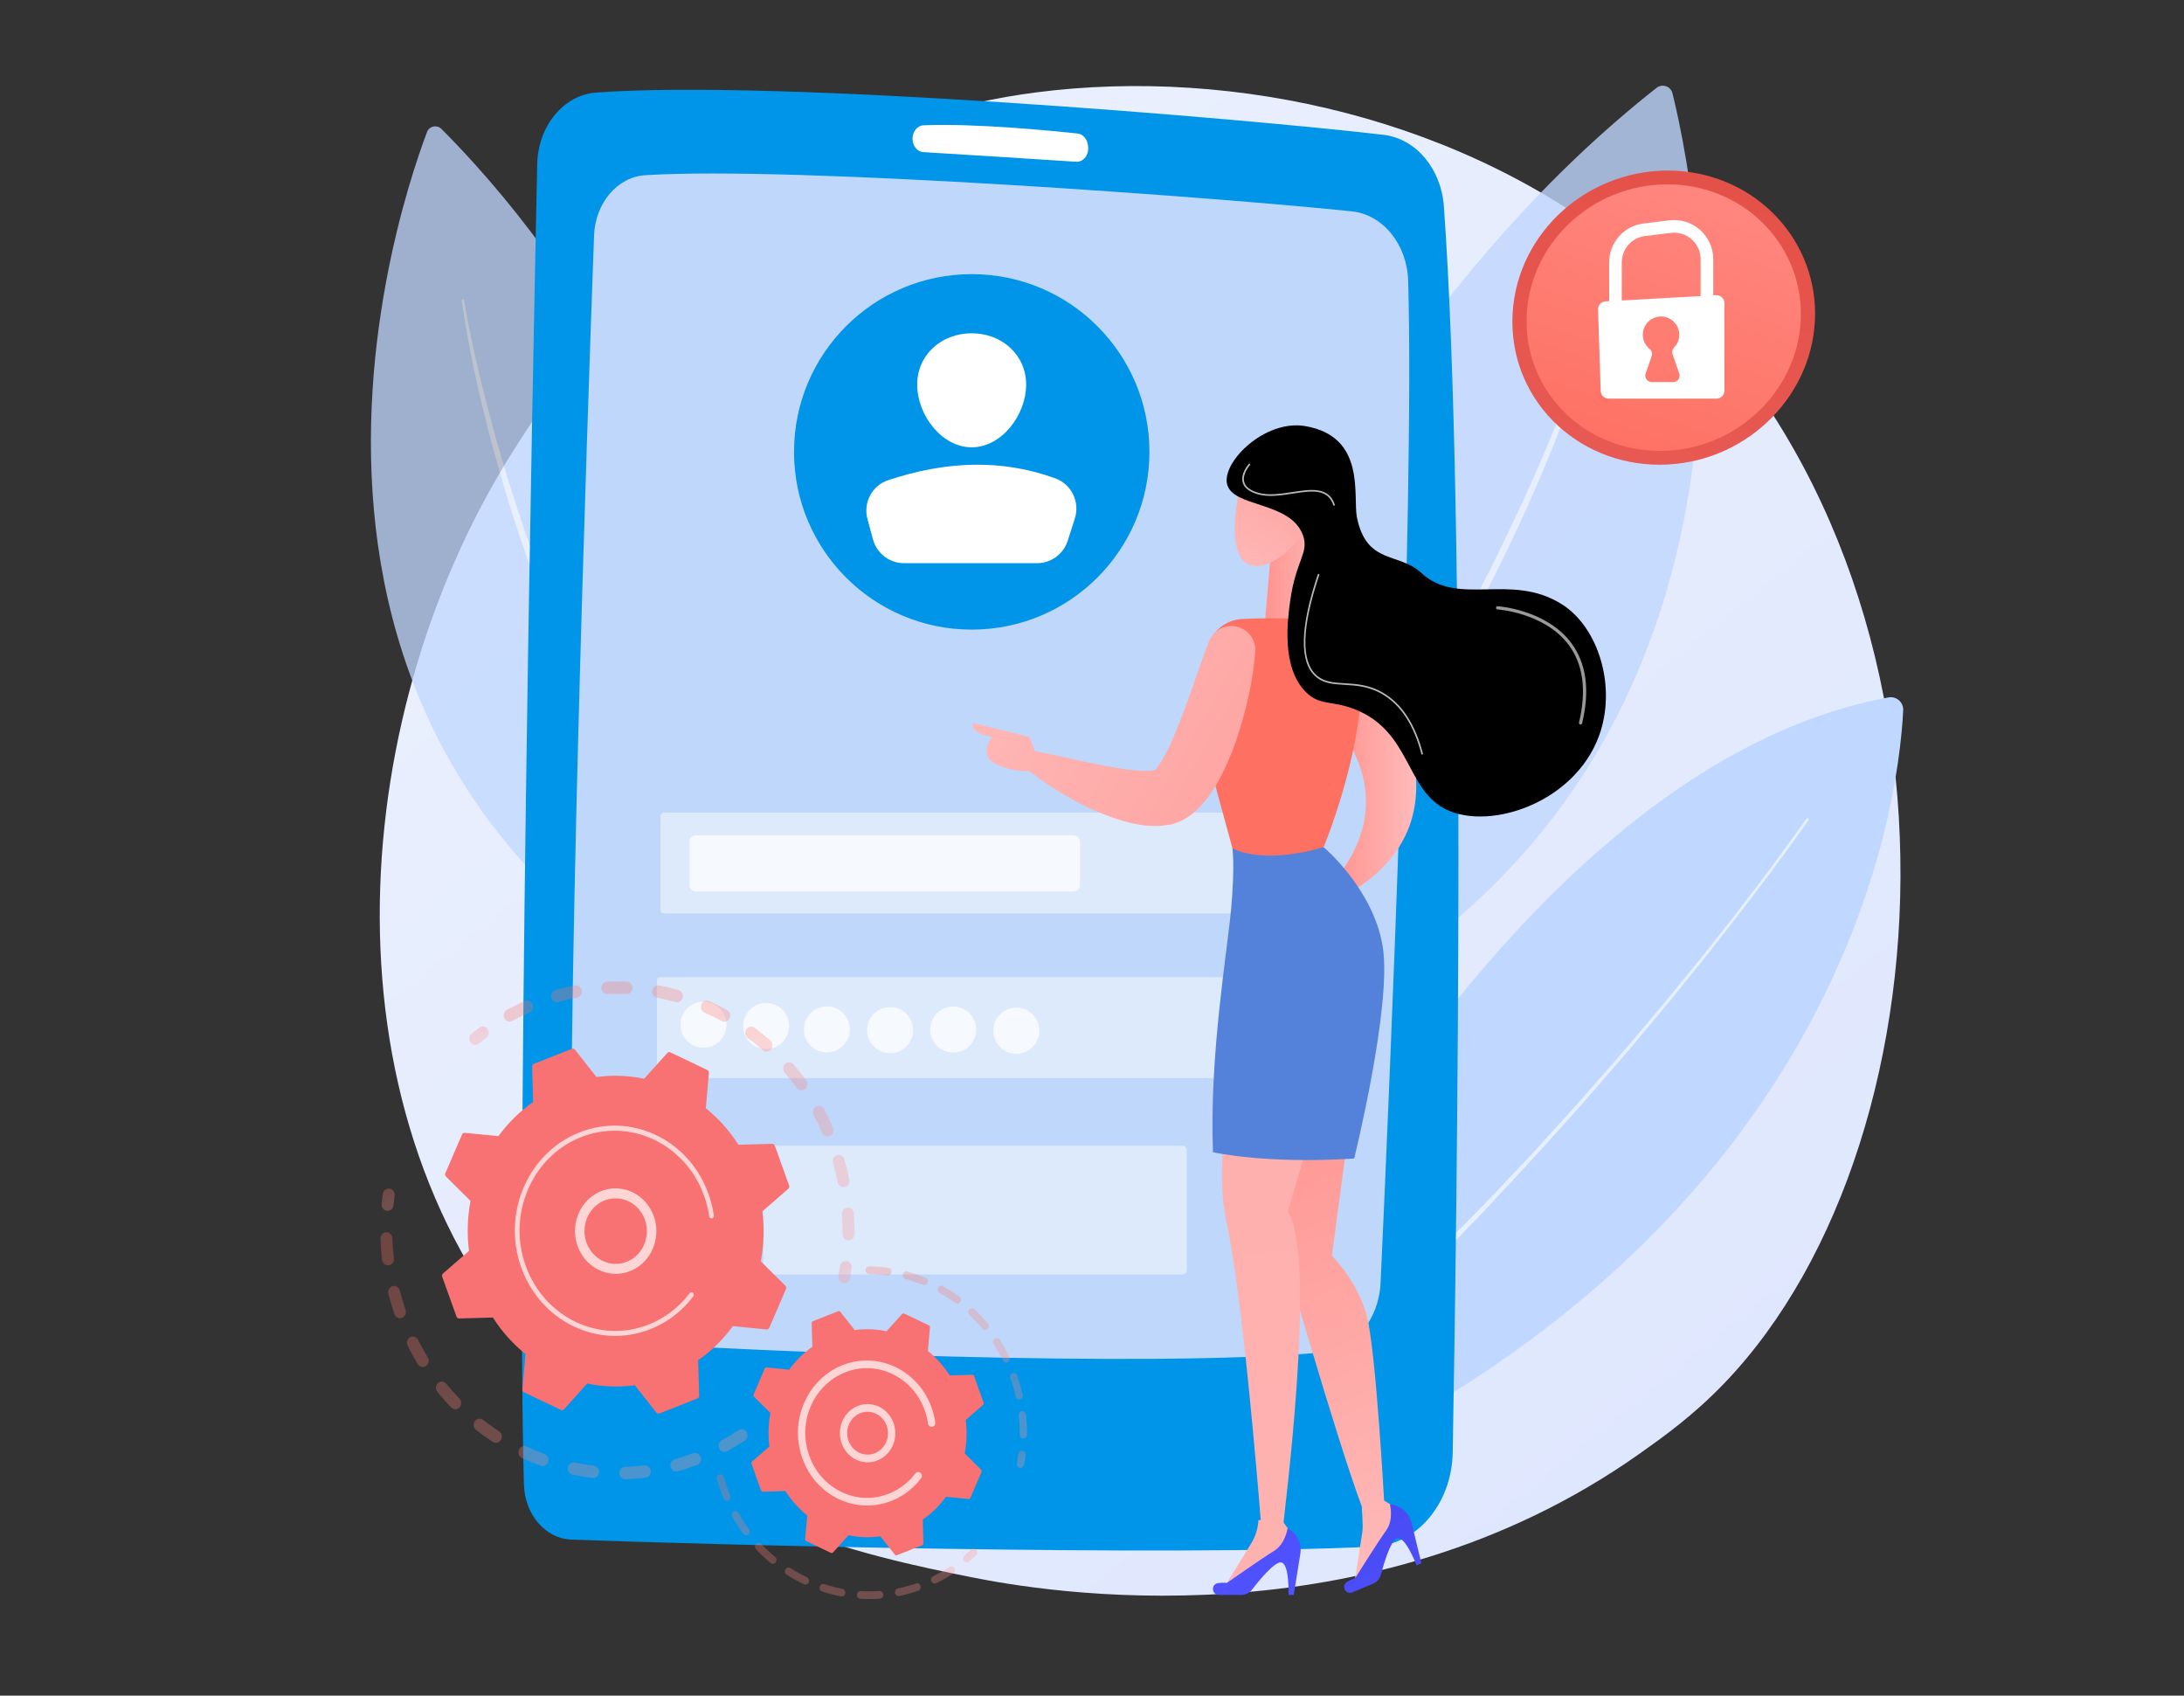 <?xml version="1.0" encoding="utf-8"?>
<!-- Generator: Adobe Illustrator 26.5.0, SVG Export Plug-In . SVG Version: 6.00 Build 0)  -->
<svg version="1.1" xmlns="http://www.w3.org/2000/svg" xmlns:xlink="http://www.w3.org/1999/xlink" x="0px" y="0px"
	 viewBox="0 0 1010 784" style="enable-background:new 0 0 1010 784;" xml:space="preserve">
<rect x="0" y="0" width="1010" height="784" fill="#333333" stroke="none"/>
<g id="Layer_1">
</g>
<g id="BACKGROUND">
</g>
<g id="OBJECTS">
</g>
<g id="DESIGNED_BY_FREEPIK">
</g>
<g id="objects">
</g>
<g id="Background_Simple">
</g>
<g id="Pictures">
</g>
<g id="Screen">
</g>
<g id="Background_Complete">
</g>
<g id="Device_2">
</g>
<g id="Device_1">
</g>
<g id="Plant">
</g>
<g id="Table">
</g>
<g id="Floor">
</g>
<g id="Device">
</g>
<g id="Character">
</g>
<g id="Line">
</g>
<g id="Layer_14">
</g>
<g id="Слой_1">
</g>
<g id="Illustration">
	<g>
		<linearGradient id="SVGID_1_" gradientUnits="userSpaceOnUse" x1="967.14" y1="946.611" x2="343.031" y2="171.507">
			<stop  offset="0" style="stop-color:#DAE3FE"/>
			<stop  offset="1" style="stop-color:#E9EFFD"/>
		</linearGradient>
		<path style="fill:url(#SVGID_1_);" d="M797.37,639.6c-14.44,15.02-28.11,24.7-38.9,32.36c-126.9,89.95-277.06,63.73-308.97,57.33
			c-47.13-9.46-138.22-27.73-204.08-104.24c-99.64-115.75-84.12-298.12-6.84-418.5c14.14-22.02,88.81-144.24,240.59-163.83
			c91.85-11.86,198.92,12.06,276.46,76.24C918.39,253.65,906.81,525.79,797.37,639.6z"/>
		<g>
			<g>
				<path style="fill:#C0D7FF;" d="M528.91,710.77c0,0,138.57-350.07,344.43-388.31c3.65-0.68,6.98,2.24,6.8,5.95
					C878.06,371.59,851.69,600.12,528.91,710.77z"/>
				<path style="opacity:0.62;fill:#FFFFFF;" d="M836.36,379.24c-10.51,15-21.53,29.61-32.69,44.1c-2.79,3.63-5.64,7.21-8.45,10.81
					c-2.84,3.59-5.62,7.22-8.5,10.77l-8.63,10.67c-2.89,3.55-5.72,7.14-8.68,10.63c-5.88,7.01-11.71,14.06-17.64,21.03l-17.97,20.75
					c-12.19,13.64-24.37,27.3-36.94,40.61l-9.35,10.05c-3.08,3.39-6.35,6.59-9.51,9.9l-19.09,19.74l-19.58,19.25
					c-3.27,3.2-6.51,6.44-9.84,9.57l-10.1,9.31c-6.75,6.19-13.42,12.46-20.28,18.52l-20.86,17.87l-5.24,4.44
					c-1.76,1.46-3.47,2.98-5.27,4.4l-10.77,8.52c-3.58,2.85-7.21,5.64-10.82,8.46c-3.61,2.82-7.22,5.62-10.85,8.4
					c-0.28,0.21-0.68,0.16-0.89-0.12c-0.2-0.27-0.16-0.65,0.09-0.87l0.02-0.01c3.47-2.98,6.96-5.93,10.46-8.87
					c3.5-2.94,6.97-5.91,10.49-8.82l10.54-8.76c3.47-2.97,6.84-6.06,10.29-9.06l20.63-18.03l20.21-18.51l10.11-9.25
					c1.69-1.54,3.3-3.16,4.96-4.73l4.96-4.73l19.83-18.93c12.89-12.95,26.01-25.69,38.46-39.08c6.29-6.63,12.65-13.2,18.73-20.03
					c6.13-6.78,12.31-13.52,18.39-20.34l18.03-20.66c5.95-6.94,11.8-13.97,17.7-20.95c2.97-3.47,5.81-7.05,8.71-10.59l8.67-10.63
					c2.9-3.53,5.69-7.16,8.54-10.73c2.83-3.59,5.69-7.16,8.49-10.77c11.16-14.48,22.16-29.1,32.63-44.06l0.01-0.01
					c0.2-0.29,0.6-0.36,0.88-0.16C836.49,378.55,836.56,378.95,836.36,379.24L836.36,379.24z"/>
			</g>
			<g style="opacity:0.79;">
				<path style="fill:#C0D7FF;" d="M495.33,510c0,0,67.37-309.13,270.73-469.37c2.65-2.09,6.58-0.77,7.39,2.51
					C786.24,94.9,852.84,425.06,495.33,510z"/>
				<path style="opacity:0.62;fill:#FFFFFF;" d="M744.47,129.8c-2.34,8.97-5.05,17.8-7.92,26.6c-2.87,8.79-5.89,17.53-9.1,26.21
					c-6.43,17.34-13.44,34.48-20.99,51.37c-1.87,4.23-3.85,8.41-5.77,12.62c-1.93,4.2-4.02,8.33-6.02,12.51
					c-1.99,4.18-4.13,8.28-6.22,12.41l-3.15,6.18l-3.26,6.13c-8.69,16.34-17.85,32.44-27.72,48.1
					c-9.9,15.64-20.19,31.05-31.29,45.87c-1.37,1.86-2.72,3.74-4.12,5.59l-4.26,5.48l-4.26,5.48c-1.43,1.82-2.81,3.68-4.31,5.44
					l-8.84,10.71l-2.22,2.67l-2.3,2.6l-4.6,5.2c-24.41,27.85-51.73,53.13-81.27,75.38c-0.24,0.18-0.59,0.13-0.77-0.11
					c-0.18-0.24-0.14-0.57,0.09-0.76l0.01-0.01l10.72-8.75l5.37-4.36l5.2-4.57l10.38-9.14l10.04-9.51c1.66-1.6,3.37-3.14,5.01-4.76
					l4.86-4.92c3.22-3.29,6.52-6.52,9.68-9.87c6.23-6.79,12.6-13.45,18.53-20.51l4.52-5.23l2.26-2.61l2.18-2.68l8.74-10.7
					c1.48-1.76,2.85-3.62,4.27-5.43l4.22-5.47l4.22-5.47c1.38-1.84,2.72-3.72,4.08-5.58c10.99-14.8,21.18-30.18,30.98-45.78
					c9.85-15.58,19.06-31.57,27.77-47.81l3.27-6.09l3.16-6.15c2.09-4.11,4.25-8.18,6.24-12.34c4.09-8.26,8.04-16.59,11.93-24.95
					c7.72-16.75,14.89-33.75,21.51-50.97c3.36-8.59,6.53-17.25,9.56-25.97c1.52-4.35,2.98-8.73,4.4-13.12
					c1.44-4.38,2.81-8.79,4.08-13.21l0-0.01c0.08-0.29,0.39-0.46,0.68-0.38C744.37,129.22,744.54,129.51,744.47,129.8z"/>
			</g>
		</g>
		<g style="opacity:0.76;">
			<path style="fill:#C0D7FF;" d="M389.65,493.41c0,0-26.27-274.22-185.52-433.8c-2.08-2.08-5.61-1.34-6.64,1.41
				C181.07,104.45,89.35,383,389.65,493.41z"/>
			<path style="opacity:0.62;fill:#FFFFFF;" d="M214.6,138.8c2.72,15.81,6.23,31.51,10.26,47.06c3.96,15.56,8.41,31,13.36,46.27
				c2.51,7.63,5.06,15.23,7.75,22.8c1.3,3.8,2.74,7.54,4.12,11.31l2.1,5.64l2.2,5.6c5.85,14.94,12.16,29.71,19.07,44.19
				c6.85,14.5,14.06,28.85,22.03,42.78c0.98,1.75,1.94,3.51,2.95,5.24l3.08,5.17l3.08,5.17c1.03,1.72,2.03,3.46,3.13,5.14
				l6.45,10.16l1.6,2.54l1.68,2.49l3.36,4.99c4.39,6.72,9.2,13.14,13.88,19.66c2.39,3.22,4.9,6.35,7.34,9.53l3.69,4.75
				c1.25,1.57,2.56,3.08,3.83,4.64l7.68,9.27l8.02,8.98l4.01,4.49l4.18,4.33l8.35,8.68l0.01,0.01c0.21,0.22,0.2,0.57-0.02,0.78
				c-0.21,0.21-0.55,0.2-0.76,0c-23.28-22.26-44.32-46.93-62.56-73.52l-3.44-4.97l-1.72-2.49l-1.65-2.54l-6.54-10.17
				c-1.11-1.68-2.12-3.43-3.16-5.15l-3.12-5.18l-3.12-5.18c-1.02-1.74-1.99-3.51-2.98-5.26c-8.07-13.97-15.38-28.36-22.32-42.9
				c-6.91-14.57-13.16-29.44-18.98-44.47l-2.19-5.64l-2.09-5.67c-1.37-3.79-2.81-7.56-4.09-11.37c-1.3-3.82-2.67-7.6-3.91-11.44
				c-1.22-3.84-2.49-7.66-3.67-11.52c-9.47-30.8-17.33-62.13-21.97-94.04c-0.04-0.3,0.17-0.58,0.47-0.63
				c0.3-0.04,0.57,0.16,0.62,0.45L214.6,138.8z"/>
		</g>
		<g>
			<path style="fill:#0095E8;" d="M248.43,75.92c-2.28,107.61-9.68,478.8-6.15,610.34c0.37,13.94,9.92,25.12,21.83,25.58
				c58.91,2.26,274.89,7.97,371.25,3.24c20.07-0.99,36.03-20,36.45-43.5c2-112.95,6.42-430.64-4.08-576.17
				c-1.26-17.44-12.96-31.32-27.84-33.06c-64.16-7.51-281.07-25.86-364.32-19.54C260.57,43.94,248.81,58.32,248.43,75.92z"/>
			<path style="fill:#BFD7FA;" d="M274.72,108.93c-3.17,86.86-13.17,375.81-10,482.66c0.46,15.62,10.99,28.25,24.32,29.16
				c54.91,3.76,242.23,12.05,322.76,4.5c14.5-1.36,25.88-15.08,26.66-32.07c4.08-88.61,15.8-357.67,12.76-463.32
				c-0.49-16.85-11.65-30.62-26-32.13c-59.4-6.24-258.45-21.08-326.88-16.72C285.49,81.84,275.27,93.9,274.72,108.93z"/>
			<path style="fill:#FFFFFF;" d="M422,64.14L422,64.14c0,3.3,2.2,6.03,5.02,6.2c13.92,0.85,53.11,3.26,70.63,4.45
				c3.45,0.23,6.17-3.4,5.51-7.37l-0.11-0.68c-0.45-2.71-2.37-4.75-4.72-5.01c-11.84-1.27-47.57-4.79-71.25-3.8
				C424.24,58.06,422,60.81,422,64.14z"/>
			<g>
				<g>
					<circle style="fill:#0095E8;" cx="449.38" cy="208.93" r="82.18"/>
					<path style="fill:#FFFFFF;" d="M474.54,177.88c0,13.91-11.28,28.94-25.19,28.94c-13.91,0-25.19-15.02-25.19-28.94
						c0-13.91,11.28-23.79,25.19-23.79C463.26,154.1,474.54,163.97,474.54,177.88z"/>
					<path style="fill:#FFFFFF;" d="M418.08,260.39h61.5c6.47,0,12.21-4.18,14.18-10.35l3.31-10.34c2.42-7.57-1.52-15.77-8.98-18.5
						c-25.03-9.15-50.91-7.98-77.42,0.84c-7.43,2.47-11.55,10.42-9.5,17.97l2.55,9.39C405.47,255.89,411.36,260.39,418.08,260.39z"
						/>
				</g>
				<g style="opacity:0.71;">
					<path style="opacity:0.65;fill:#FFFFFF;" d="M606.99,422.34H307.08c-0.92,0-1.66-0.74-1.66-1.66v-43.33
						c0-0.92,0.74-1.66,1.66-1.66h299.91c0.92,0,1.66,0.74,1.66,1.66v43.33C608.65,421.6,607.91,422.34,606.99,422.34z"/>
					<path style="opacity:0.65;fill:#FFFFFF;" d="M605.35,498.46H305.44c-0.92,0-1.66-0.74-1.66-1.66v-43.33
						c0-0.92,0.74-1.66,1.66-1.66h299.91c0.92,0,1.66,0.74,1.66,1.66v43.33C607.01,497.71,606.27,498.46,605.35,498.46z"/>
					<path style="opacity:0.65;fill:#FFFFFF;" d="M546.8,589.24H355.01c-1.13,0-2.05-0.92-2.05-2.05v-55.38
						c0-1.13,0.92-2.05,2.05-2.05H546.8c1.13,0,2.05,0.92,2.05,2.05v55.38C548.85,588.32,547.93,589.24,546.8,589.24z"/>
				</g>
				<path style="opacity:0.75;fill:#FFFFFF;" d="M496.52,412.18H321.8c-1.63,0-2.95-1.32-2.95-2.95v-20.02
					c0-1.63,1.32-2.95,2.95-2.95h174.71c1.63,0,2.95,1.32,2.95,2.95v20.02C499.46,410.86,498.14,412.18,496.52,412.18z"/>
				<g style="opacity:0.75;">
					
						<ellipse transform="matrix(0.924 -0.383 0.383 0.924 -156.579 160.489)" style="fill:#FFFFFF;" cx="325.13" cy="473.83" rx="10.64" ry="10.64"/>
					<circle style="fill:#FFFFFF;" cx="354.32" cy="474.38" r="10.64"/>
					
						<ellipse transform="matrix(0.23 -0.973 0.973 0.23 -168.459 738.629)" style="fill:#FFFFFF;" cx="382.42" cy="475.74" rx="10.64" ry="10.64"/>
					<circle style="fill:#FFFFFF;" cx="411.61" cy="476.29" r="10.64"/>
					<circle style="fill:#FFFFFF;" cx="440.8" cy="476.02" r="10.64"/>
					<circle style="fill:#FFFFFF;" cx="470" cy="476.56" r="10.64"/>
				</g>
			</g>
		</g>
		<g>
			
				<linearGradient id="SVGID_00000015347999791834191880000002651979710220997539_" gradientUnits="userSpaceOnUse" x1="-10362.955" y1="727.265" x2="-10270.929" y2="490.356" gradientTransform="matrix(-1 0 0 1 -9698.465 0)">
				<stop  offset="0" style="stop-color:#FEBBBA"/>
				<stop  offset="1" style="stop-color:#FF928E"/>
			</linearGradient>
			<path style="fill:url(#SVGID_00000015347999791834191880000002651979710220997539_);" d="M591.5,511.29l32.6,8.15l-8.15,61.12
				c0,0,12.22,12.22,16.3,28.52c4.07,16.3,7.83,84.73,7.83,84.73l7.73,4.68l0.94,3.9l-22.5,30.26l3.73-24.08
				c0.59-3.82-0.43-11.58-0.11-11.74c-12.22-32.6-38.37-124.42-38.37-124.42V511.29z"/>
			
				<linearGradient id="SVGID_00000160183443846606578650000017047097001663436717_" gradientUnits="userSpaceOnUse" x1="-10364.353" y1="1489.298" x2="-10060.191" y2="-2065.59" gradientTransform="matrix(-1 0 0 1 -9698.465 0)">
				<stop  offset="0" style="stop-color:#FEBBBA"/>
				<stop  offset="1" style="stop-color:#FF928E"/>
			</linearGradient>
			<path style="fill:url(#SVGID_00000160183443846606578650000017047097001663436717_);" d="M581.98,702.81
				c0.35-0.01,0.7,0.02,1.05,0c-1.57-19.65-8.77-106.14-15.98-138.55c-8.15-36.67,12.22-110.01,12.22-110.01l36.67,36.67
				l-20.37,69.27c13.96,20.94-2.28,143.58-1.93,143.53l-0.02,0.27l5.32,7.31l-0.65,3.96l-32.47,19.16l12.78-20.75
				C580.63,710.38,581.75,706.65,581.98,702.81z"/>
			
				<linearGradient id="SVGID_00000086690483306565945560000003411226289394171058_" gradientUnits="userSpaceOnUse" x1="-10353.42" y1="352.476" x2="-10314.412" y2="352.476" gradientTransform="matrix(-1 0 0 1 -9698.465 0)">
				<stop  offset="0" style="stop-color:#FEBBBA"/>
				<stop  offset="1" style="stop-color:#FF928E"/>
			</linearGradient>
			<path style="fill:url(#SVGID_00000086690483306565945560000003411226289394171058_);" d="M623.22,291.61c0,0,71.4,80.47,0,121.73
				l-7.28-5.27c0,0,35.45-33.94,0-75.5L623.22,291.61z"/>
			
				<linearGradient id="SVGID_00000129164267568146212410000005977209004028105891_" gradientUnits="userSpaceOnUse" x1="-10050.768" y1="733.984" x2="-9957.975" y2="591.616" gradientTransform="matrix(-1 0 0 1 -9463.304 0)">
				<stop  offset="0" style="stop-color:#4F52FF"/>
				<stop  offset="1" style="stop-color:#4042E2"/>
			</linearGradient>
			<path style="fill:url(#SVGID_00000129164267568146212410000005977209004028105891_);" d="M563.68,737.43h10.36
				c1.94,0,3.77-0.89,4.95-2.43c3.23-4.2,9.92-12.39,13.12-12.6c4.31-0.29,3.76,15.03,3.76,15.03h2.42l3.06-19.03
				c0.77-4.79-1.61-9.53-5.91-11.78l0,0c0,0-0.98,7.28-6.33,10.51c-5.34,3.22-21.73,14.76-21.73,14.76s-2.01-0.29-4.21,0.11
				C559.9,732.59,560.36,737.43,563.68,737.43z"/>
			
				<linearGradient id="SVGID_00000074414112428277096600000012054211317821213065_" gradientUnits="userSpaceOnUse" x1="-10134.375" y1="777.34" x2="-10031.413" y2="599.38" gradientTransform="matrix(-1 0 0 1 -9463.304 0)">
				<stop  offset="0" style="stop-color:#4F52FF"/>
				<stop  offset="1" style="stop-color:#4042E2"/>
			</linearGradient>
			<path style="fill:url(#SVGID_00000074414112428277096600000012054211317821213065_);" d="M625.44,736.25l9.55-4.02
				c1.79-0.75,3.13-2.28,3.62-4.16c1.35-5.12,4.34-15.27,7.21-16.71c3.86-1.94,9.29,12.4,9.29,12.4l2.23-0.94l-4.56-18.73
				c-1.15-4.71-5.18-8.16-10.02-8.56l0,0c0,0,1.92,7.1-1.76,12.14c-3.67,5.04-14.31,22.03-14.31,22.03s-1.96,0.51-3.84,1.74
				C620.08,733.25,622.38,737.54,625.44,736.25z"/>
			<path style="fill:#5482DA;" d="M569.94,392.24c0,0,1.2,7.34-0.56,27.54c-1.76,20.19-10.15,67.6-8.44,112.95
				c0,0,23.86,5.56,65.31,2.93c0,0,17.49-70.81,13.23-97.74c-4.26-26.92-27.38-46.23-27.38-46.23L569.94,392.24z"/>
			
				<linearGradient id="SVGID_00000010294526128390184550000006775968764227524490_" gradientUnits="userSpaceOnUse" x1="-10310.819" y1="265.441" x2="-10283.115" y2="265.441" gradientTransform="matrix(-1 0 0 1 -9698.465 0)">
				<stop  offset="0" style="stop-color:#FEBBBA"/>
				<stop  offset="1" style="stop-color:#FF928E"/>
			</linearGradient>
			<polygon style="fill:url(#SVGID_00000010294526128390184550000006775968764227524490_);" points="587.57,257.32 584.65,291.61 
				612.35,291.61 605.47,239.27 			"/>
			
				<linearGradient id="SVGID_00000140707204264474217990000004510458464431777213_" gradientUnits="userSpaceOnUse" x1="934.303" y1="226.645" x2="820.743" y2="263.933">
				<stop  offset="0" style="stop-color:#FF928E"/>
				<stop  offset="1" style="stop-color:#FE7062"/>
			</linearGradient>
			<path style="fill:url(#SVGID_00000140707204264474217990000004510458464431777213_);" d="M620.56,286.87
				c-9.56-0.53-30.94-1.5-46.08-0.68c-7.97,0.43-14.65,6.16-16.28,13.97l-3.69,17.7c-1.38,6.59-1.17,13.42,0.6,19.92l14.84,54.46
				c0,0,13.2,7.93,42.17-0.56c0,0,25.44-60.67,15.03-99.48C626.32,289.2,623.68,287.04,620.56,286.87z"/>
			
				<linearGradient id="SVGID_00000129163784998661056350000002582773585623135662_" gradientUnits="userSpaceOnUse" x1="-10148.273" y1="281.236" x2="-10387.883" y2="418.504" gradientTransform="matrix(-1 0 0 1 -9698.465 0)">
				<stop  offset="0" style="stop-color:#FEBBBA"/>
				<stop  offset="1" style="stop-color:#FF928E"/>
			</linearGradient>
			<path style="fill:url(#SVGID_00000129163784998661056350000002582773585623135662_);" d="M558.92,296.99
				c-4.08,10.75-7.77,22.02-11.73,32.58c-2.01,5.28-4.06,10.46-6.24,15.22c-1.11,2.37-2.32,4.55-3.43,6.52
				c-1.12,1.95-2.37,3.58-3.03,4.33c-0.13,0.11,0.3,0.2,0.45,0.2c0.09,0.01-2.76,0.47-3.63,0.61l-3.41-0.02
				c-4.89-0.25-10.42-1.11-15.98-2.19c-11.2-2.09-22.85-5.02-34.81-7.24l-0.09-0.02c-2.29-0.42-4.49,1.09-4.91,3.37
				c-0.28,1.51,0.29,2.98,1.36,3.93c4.82,4.24,9.93,7.73,15.23,11.12c2.67,1.63,5.38,3.23,8.14,4.77c2.81,1.43,5.64,2.88,8.57,4.22
				c5.9,2.57,12,4.94,19.02,6.46c1.85,0.31,3.67,0.63,5.57,0.89c2.13,0.07,4.06,0.26,6.39,0.13c1.24-0.12,2.48-0.27,3.71-0.45
				c0.66-0.12,1.15-0.13,1.95-0.35c0.85-0.25,1.7-0.54,2.53-0.85c1.74-0.63,2.87-1.38,4.29-2.17c1.18-0.78,2.25-1.59,3.29-2.42
				c3.84-3.27,6.22-6.52,8.33-9.63c2.1-3.11,3.76-6.23,5.25-9.29c2.99-6.11,5.33-12.16,7.22-18.25c3.84-12.21,6.44-24.21,7.54-36.95
				c0.53-6.11-4-11.48-10.1-12.01c-5.05-0.44-9.61,2.59-11.32,7.1L558.92,296.99z"/>
			
				<linearGradient id="SVGID_00000015316378937600312090000017683409977143261571_" gradientUnits="userSpaceOnUse" x1="-10124.465" y1="322.795" x2="-10364.074" y2="460.062" gradientTransform="matrix(-1 0 0 1 -9698.465 0)">
				<stop  offset="0" style="stop-color:#FEBBBA"/>
				<stop  offset="1" style="stop-color:#FF928E"/>
			</linearGradient>
			<path style="fill:url(#SVGID_00000015316378937600312090000017683409977143261571_);" d="M480.88,352.48l-4.94-11.74l-26.02-6.48
				c0,0-2.08,4.51,8.85,6.48c0,0-3.9,4.31-1.82,9.39C459.02,355.2,481.14,360.29,480.88,352.48z"/>
			
				<linearGradient id="SVGID_00000061465874652109609040000018018597255351312312_" gradientUnits="userSpaceOnUse" x1="-10264.676" y1="265.43" x2="-10318.513" y2="186.706" gradientTransform="matrix(-1 0 0 1 -9698.465 0)">
				<stop  offset="0" style="stop-color:#FEBBBA"/>
				<stop  offset="1" style="stop-color:#FF928E"/>
			</linearGradient>
			<path style="fill:url(#SVGID_00000061465874652109609040000018018597255351312312_);" d="M575.84,217.72
				c-0.99,0.58-8.78,28.07-2.25,39.6c6.53,11.53,26.48-1.38,31.88-18.05C610.87,222.6,602.19,202.18,575.84,217.72z"/>
			<path d="M627.53,239.27c4.47,21.92,19.3,15.92,29.8,25.67c17.02,15.81,41.36-0.49,65.02,14.49
				c17.08,10.81,25.32,38.48,17.12,60.81c-11.36,30.93-50.16,43.66-70.27,34.23c-19.22-9-16.48-35.97-42.34-46.4
				c-10.98-4.42-16.4-1.55-22.97-8.11c-11.51-11.48-8.4-33.76-7.21-42.34c2.6-18.62,8.84-22,5.86-30.18
				c-5.8-15.92-32.88-12.63-35.13-23.87c-2.05-10.23,17.57-29.63,36.04-26.58C632,201.73,625.54,229.51,627.53,239.27z"/>
			<path style="opacity:0.6;fill:#FFFFFF;" d="M730.93,335c0.34,0,0.64-0.23,0.73-0.57c3.66-15.19,2-27.64-4.94-37.02
				c-11.51-15.56-33.87-17.1-34.09-17.12c-0.35-0.06-0.77,0.29-0.79,0.7c-0.02,0.41,0.29,0.77,0.7,0.79
				c0.22,0.01,21.9,1.52,32.99,16.52c6.65,9,8.23,21.04,4.68,35.77c-0.1,0.4,0.15,0.81,0.55,0.9C730.82,335,730.88,335,730.93,335z"
				/>
			<path style="opacity:0.72;fill:#FFFFFF;" d="M657.69,348.91c0.03,0,0.06,0,0.09-0.01c0.2-0.05,0.32-0.26,0.27-0.46
				c-3.56-13.67-9.82-23.17-18.58-28.22c-6.38-3.68-12.35-4.02-17.62-4.32c-5.08-0.29-9.47-0.55-13-3.68
				c-7.3-6.49-6.88-22.1,1.26-46.39c0.07-0.2-0.04-0.41-0.24-0.47c-0.2-0.07-0.41,0.04-0.47,0.24c-8.24,24.6-8.59,40.47-1.04,47.18
				c3.73,3.31,8.23,3.57,13.45,3.87c5.18,0.3,11.06,0.64,17.29,4.23c8.59,4.95,14.72,14.29,18.23,27.76
				C657.37,348.8,657.52,348.91,657.69,348.91z"/>
			<path style="opacity:0.72;fill:#FFFFFF;" d="M616.95,233.83c0.04,0,0.08-0.01,0.12-0.02c0.2-0.07,0.3-0.28,0.24-0.47
				c-2.83-8.43-10.99-7.17-19.64-5.85c-5.47,0.84-11.13,1.71-15.93,0.29c-3.58-1.06-5.71-2.71-6.32-4.89
				c-1.05-3.72,2.63-7.86,2.66-7.91c0.14-0.15,0.13-0.39-0.03-0.53c-0.15-0.14-0.39-0.13-0.53,0.03c-0.16,0.18-3.99,4.49-2.83,8.61
				c0.69,2.45,2.99,4.27,6.83,5.41c4.96,1.47,10.7,0.59,16.26-0.26c8.68-1.33,16.18-2.49,18.82,5.35
				C616.64,233.73,616.79,233.83,616.95,233.83z"/>
		</g>
		<g>
			<g>
				
					<linearGradient id="SVGID_00000053529139546525476860000004444866177702641035_" gradientUnits="userSpaceOnUse" x1="829.694" y1="-75.834" x2="722.28" y2="320.769">
					<stop  offset="0" style="stop-color:#E1473D"/>
					<stop  offset="1" style="stop-color:#E9605A"/>
				</linearGradient>
				<path style="fill:url(#SVGID_00000053529139546525476860000004444866177702641035_);" d="M699.41,148.71
					c0-38.58,32.68-69.84,71.89-69.84c38.05,0,68.09,29.63,68.09,66.16c0,36.54-30.03,67.74-68.09,69.74
					C732.09,216.83,699.41,187.28,699.41,148.71z"/>
			</g>
			<g>
				
					<linearGradient id="SVGID_00000108281887200998312880000011051597007097343913_" gradientUnits="userSpaceOnUse" x1="811.597" y1="21.283" x2="745.495" y2="217.895">
					<stop  offset="0" style="stop-color:#FF928E"/>
					<stop  offset="1" style="stop-color:#FE7062"/>
				</linearGradient>
				<path style="fill:url(#SVGID_00000108281887200998312880000011051597007097343913_);" d="M705.97,148.53
					c0-34.96,29.61-63.3,65.15-63.29c34.49,0,61.71,26.85,61.71,59.96c0,33.11-27.22,61.39-61.71,63.2
					C735.58,210.28,705.97,183.49,705.97,148.53z"/>
			</g>
			<g>
				<path style="fill:#FFFFFF;" d="M750.01,144.57h-5.84V121.3c0-9.14,6.84-16.86,15.91-17.97l11.94-1.45
					c5.14-0.62,10.31,0.99,14.18,4.42c3.88,3.43,6.1,8.37,6.1,13.55v20.31h-5.84v-20.31c0-3.51-1.51-6.85-4.13-9.18
					c-2.62-2.33-6.13-3.42-9.61-2.99l-11.94,1.45c-6.15,0.75-10.78,5.98-10.78,12.17V144.57z"/>
				<path style="fill:#FFFFFF;" d="M742.45,139.34l51.18-2.84c2.08-0.12,3.83,1.54,3.83,3.62v40.55c0,2-1.62,3.63-3.63,3.63h-49.95
					c-1.96,0-3.56-1.55-3.63-3.51l-1.23-37.71C738.96,141.11,740.48,139.45,742.45,139.34z"/>
				
					<linearGradient id="SVGID_00000002353528412693279680000015390715812583518640_" gradientUnits="userSpaceOnUse" x1="788.342" y1="-30.989" x2="758.044" y2="263.037">
					<stop  offset="0" style="stop-color:#FF928E"/>
					<stop  offset="1" style="stop-color:#FE7062"/>
				</linearGradient>
				<path style="fill:url(#SVGID_00000002353528412693279680000015390715812583518640_);" d="M776.58,172.69l-3.1-8.91
					c-0.37-1.07-0.12-2.27,0.68-3.08c1.59-1.61,2.53-3.85,2.42-6.32c-0.2-4.34-3.75-7.87-8.09-8.03c-4.81-0.18-8.77,3.66-8.77,8.43
					c0,2.65,1.22,5.01,3.12,6.55c0.99,0.8,1.39,2.12,0.98,3.32l-2.79,8.03c-0.68,1.95,0.77,3.99,2.84,3.99h9.87
					C775.81,176.68,777.26,174.64,776.58,172.69z"/>
			</g>
		</g>
		<g>
			<g>
				<g style="opacity:0.3;">
					
						<linearGradient id="SVGID_00000031909946991127514730000005024098355398988177_" gradientUnits="userSpaceOnUse" x1="-2584.774" y1="11012.903" x2="-2423.729" y2="11012.903" gradientTransform="matrix(-0.445 -0.896 0.896 -0.445 -10722.202 3272.748)">
						<stop  offset="0" style="stop-color:#FF928E"/>
						<stop  offset="1" style="stop-color:#FE7062"/>
					</linearGradient>
					<path style="fill:url(#SVGID_00000031909946991127514730000005024098355398988177_);" d="M345.4,662.4
						c0.62,1.31,0.21,2.92-0.99,3.71c-2.62,1.74-5.34,3.39-8.1,4.89c-1.34,0.73-3,0.18-3.7-1.23c-0.01-0.02-0.02-0.03-0.02-0.05
						c-0.66-1.4-0.14-3.11,1.19-3.83c2.62-1.43,5.21-2.99,7.7-4.65c1.28-0.85,2.97-0.45,3.79,0.9
						C345.31,662.23,345.36,662.31,345.4,662.4z M323.93,673.37c0.05,0.1,0.09,0.21,0.13,0.32c0.51,1.5-0.23,3.15-1.66,3.68
						c-2.93,1.1-5.93,2.07-8.93,2.9c-1.46,0.4-2.96-0.51-3.36-2.06c-0.39-1.54,0.49-3.11,1.95-3.52c2.85-0.79,5.7-1.71,8.48-2.75
						C321.87,671.44,323.31,672.08,323.93,673.37z M300.67,679.09c0.14,0.29,0.23,0.6,0.27,0.94c0.18,1.58-0.89,3.01-2.4,3.2
						c-3.08,0.38-6.22,0.63-9.33,0.73c-1.51,0.05-2.78-1.2-2.83-2.79c-0.05-1.59,1.14-2.92,2.65-2.97c2.95-0.1,5.93-0.33,8.86-0.69
						C299.07,677.36,300.17,678.03,300.67,679.09z M276.77,679.2c0.22,0.48,0.33,1.02,0.27,1.59c-0.16,1.58-1.51,2.73-3.02,2.55
						c-3.09-0.35-6.2-0.85-9.25-1.48c-1.49-0.31-2.46-1.82-2.17-3.38c0.29-1.56,1.73-2.58,3.22-2.27c2.9,0.6,5.85,1.07,8.79,1.4
						C275.57,677.72,276.37,678.35,276.77,679.2z M253.43,673.71c0.32,0.67,0.39,1.46,0.14,2.22c-0.49,1.51-2.05,2.3-3.48,1.78
						c-2.93-1.06-5.87-2.27-8.71-3.59c-1.39-0.64-2.02-2.34-1.41-3.8c0.61-1.46,2.23-2.11,3.62-1.47c2.71,1.26,5.49,2.41,8.28,3.41
						C252.57,672.53,253.12,673.06,253.43,673.71z M231.81,662.94c0.41,0.86,0.4,1.92-0.12,2.8c-0.8,1.35-2.49,1.77-3.78,0.93
						c-2.64-1.72-5.25-3.58-7.75-5.53c-1.22-0.95-1.47-2.76-0.57-4.03c0.9-1.28,2.62-1.54,3.84-0.59c2.37,1.85,4.85,3.62,7.36,5.25
						C231.25,662.07,231.59,662.48,231.81,662.94z M181.17,571.34c0.17,0.36,0.27,0.76,0.28,1.18c0.1,3.09,0.34,6.23,0.7,9.31
						c0.18,1.58-0.89,3.01-2.39,3.2c-1.5,0.19-2.87-0.94-3.06-2.52c-0.38-3.25-0.62-6.54-0.73-9.8c-0.05-1.59,1.13-2.92,2.65-2.97
						C179.72,569.7,180.7,570.36,181.17,571.34z M213.01,647.42c0.51,1.07,0.34,2.41-0.5,3.3c-1.06,1.13-2.8,1.14-3.88,0.03
						c-2.21-2.29-4.36-4.71-6.38-7.2c-0.98-1.22-0.85-3.03,0.3-4.06c1.15-1.03,2.88-0.89,3.87,0.33c1.92,2.36,3.96,4.66,6.06,6.83
						C212.7,646.88,212.88,647.15,213.01,647.42z M184.7,596.18c0.08,0.17,0.15,0.35,0.2,0.54c0.76,2.99,1.66,6,2.66,8.92
						c0.51,1.5-0.23,3.15-1.65,3.68c-1.43,0.54-3-0.24-3.51-1.74c-1.05-3.08-2-6.23-2.8-9.38c-0.39-1.54,0.48-3.12,1.94-3.52
						C182.82,594.31,184.13,594.97,184.7,596.18z M197.97,627.89c0.62,1.3,0.21,2.91-0.98,3.71c-1.28,0.85-2.97,0.46-3.79-0.89
						c-1.67-2.75-3.25-5.61-4.69-8.51c-0.01-0.02-0.02-0.04-0.03-0.05c-0.66-1.4-0.14-3.11,1.18-3.83c1.34-0.74,3-0.19,3.7,1.22
						c1.37,2.75,2.87,5.47,4.46,8.08C197.88,627.71,197.93,627.8,197.97,627.89z"/>
					
						<linearGradient id="SVGID_00000173151154123956505610000017742546188002900920_" gradientUnits="userSpaceOnUse" x1="-2415.671" y1="10973.502" x2="-2406.105" y2="10973.502" gradientTransform="matrix(-0.445 -0.896 0.896 -0.445 -10722.202 3272.748)">
						<stop  offset="0" style="stop-color:#FF928E"/>
						<stop  offset="1" style="stop-color:#FE7062"/>
					</linearGradient>
					<path style="fill:url(#SVGID_00000173151154123956505610000017742546188002900920_);" d="M182.23,551.14
						c0.24,0.51,0.34,1.1,0.26,1.7c-0.21,1.47-0.39,2.97-0.54,4.45c-0.16,1.58-1.51,2.73-3.02,2.56c-1.51-0.17-2.6-1.59-2.44-3.17
						c0.16-1.56,0.35-3.14,0.56-4.69c0.22-1.57,1.61-2.66,3.11-2.42C181.1,549.71,181.85,550.32,182.23,551.14z"/>
				</g>
				<g style="opacity:0.3;">
					
						<linearGradient id="SVGID_00000155869023614754235150000018057716523564890287_" gradientUnits="userSpaceOnUse" x1="-2364.94" y1="11044.854" x2="-2358.325" y2="11044.854" gradientTransform="matrix(-0.445 -0.896 0.896 -0.445 -10722.202 3272.748)">
						<stop  offset="0" style="stop-color:#FF928E"/>
						<stop  offset="1" style="stop-color:#FE7062"/>
					</linearGradient>
					<path style="fill:url(#SVGID_00000155869023614754235150000018057716523564890287_);" d="M225.74,476.21
						c0.59,1.25,0.25,2.79-0.86,3.62c-1.15,0.86-2.3,1.76-3.43,2.68c-1.2,0.98-2.92,0.75-3.85-0.51c-0.94-1.26-0.72-3.07,0.48-4.04
						c1.18-0.96,2.4-1.91,3.61-2.82c1.23-0.92,2.95-0.62,3.83,0.68C225.6,475.94,225.68,476.08,225.74,476.21z"/>
					
						<linearGradient id="SVGID_00000034770184695654715670000011212078777150806949_" gradientUnits="userSpaceOnUse" x1="-2522.625" y1="11115.848" x2="-2356.584" y2="11115.848" gradientTransform="matrix(-0.445 -0.896 0.896 -0.445 -10722.202 3272.748)">
						<stop  offset="0" style="stop-color:#FF928E"/>
						<stop  offset="1" style="stop-color:#FE7062"/>
					</linearGradient>
					<path style="fill:url(#SVGID_00000034770184695654715670000011212078777150806949_);" d="M383.57,517.75
						c0.56,1.19,1.11,2.39,1.64,3.61c0.63,1.45,0.02,3.16-1.36,3.81c-1.38,0.66-3.01,0.01-3.64-1.43c-1.22-2.81-2.54-5.56-3.95-8.21
						c-0.74-1.39-0.27-3.15,1.05-3.92c1.32-0.78,2.99-0.28,3.74,1.11C381.92,514.36,382.77,516.05,383.57,517.75z M390.31,535.61
						c0.07,0.14,0.13,0.3,0.17,0.46c0.88,3.08,1.65,6.23,2.28,9.37c0.31,1.56-0.63,3.08-2.12,3.41c-1.48,0.33-2.94-0.67-3.25-2.23
						c-0.6-2.98-1.33-5.98-2.17-8.91c-0.44-1.52,0.38-3.13,1.84-3.59C388.36,533.72,389.72,534.37,390.31,535.61z M373.13,500.02
						c0.58,1.22,0.27,2.73-0.8,3.58c-1.21,0.96-2.93,0.7-3.84-0.57c-1.75-2.43-3.62-4.82-5.57-7.09c-1.01-1.19-0.92-3.01,0.2-4.07
						c1.13-1.06,2.86-0.96,3.88,0.23c2.05,2.4,4.02,4.91,5.86,7.47C372.97,499.71,373.06,499.86,373.13,500.02z M394.57,559.92
						c0.16,0.33,0.25,0.69,0.28,1.08c0.22,3.2,0.31,6.46,0.27,9.67c-0.02,1.59-1.26,2.86-2.78,2.83c-1.52-0.02-2.73-1.33-2.71-2.93
						c0.04-3.05-0.05-6.14-0.25-9.18c-0.11-1.59,1.03-2.96,2.54-3.07C393.06,558.24,394.09,558.9,394.57,559.92z M356.96,482.07
						c0.47,1,0.37,2.24-0.36,3.14c-0.98,1.21-2.71,1.36-3.87,0.33c-2.21-1.97-4.54-3.87-6.91-5.64c-1.24-0.92-1.53-2.72-0.65-4.02
						c0.88-1.3,2.59-1.6,3.82-0.67c2.5,1.87,4.95,3.86,7.28,5.94C356.56,481.41,356.79,481.72,356.96,482.07z M337.43,468.26
						c0.38,0.8,0.4,1.77-0.02,2.62c-0.7,1.41-2.36,1.95-3.7,1.21c-2.58-1.42-5.24-2.74-7.92-3.92c-1.4-0.62-2.06-2.31-1.47-3.78
						c0.59-1.47,2.19-2.15,3.59-1.53c2.82,1.25,5.62,2.64,8.33,4.13C336.78,467.28,337.18,467.74,337.43,468.26z M315.51,459.25
						c0.29,0.61,0.37,1.32,0.19,2.03c-0.39,1.54-1.9,2.45-3.36,2.03c-2.81-0.8-5.68-1.48-8.54-2.02c-1.49-0.28-2.48-1.78-2.22-3.35
						c0.27-1.57,1.69-2.6,3.19-2.32c3,0.57,6.03,1.29,8.98,2.13C314.56,457.97,315.17,458.54,315.51,459.25z M292.26,455.47
						c0.2,0.42,0.3,0.9,0.28,1.4c-0.06,1.59-1.34,2.82-2.85,2.75c-2.9-0.13-5.85-0.14-8.75-0.01c-1.51,0.07-2.8-1.17-2.86-2.76
						c-0.07-1.59,1.11-2.93,2.62-3c3.05-0.13,6.15-0.13,9.21,0.01C290.95,453.92,291.83,454.56,292.26,455.47z M268.79,457.15
						c0.11,0.24,0.19,0.49,0.24,0.77c0.27,1.57-0.71,3.07-2.2,3.35c-2.85,0.54-5.72,1.22-8.52,2.02c-1.46,0.41-2.97-0.5-3.37-2.03
						c-0.4-1.54,0.46-3.12,1.93-3.53c2.95-0.84,5.97-1.55,8.97-2.12C267.06,455.36,268.25,456.02,268.79,457.15z M246.26,464.19
						c0.03,0.05,0.05,0.11,0.07,0.16c0.59,1.47-0.06,3.16-1.46,3.77c-1.97,0.87-3.94,1.82-5.85,2.81c-0.69,0.36-1.38,0.73-2.06,1.1
						c-1.34,0.74-3,0.19-3.7-1.22c-0.74-1.41-0.19-3.15,1.15-3.89c0.72-0.39,1.44-0.78,2.17-1.16c2.01-1.05,4.08-2.04,6.15-2.96
						C244.08,462.22,245.62,462.84,246.26,464.19z"/>
					
						<linearGradient id="SVGID_00000173131702569671285140000010437013509178681013_" gradientUnits="userSpaceOnUse" x1="-2539.553" y1="11147.87" x2="-2530.106" y2="11147.87" gradientTransform="matrix(-0.445 -0.896 0.896 -0.445 -10722.202 3272.748)">
						<stop  offset="0" style="stop-color:#FF928E"/>
						<stop  offset="1" style="stop-color:#FE7062"/>
					</linearGradient>
					<path style="fill:url(#SVGID_00000173131702569671285140000010437013509178681013_);" d="M393.62,584.67
						c0.24,0.51,0.34,1.11,0.26,1.72c-0.22,1.54-0.48,3.11-0.77,4.65c-0.29,1.56-1.73,2.58-3.22,2.27
						c-1.49-0.31-2.46-1.82-2.17-3.38c0.27-1.47,0.52-2.96,0.73-4.42c0.23-1.57,1.63-2.65,3.12-2.41
						C392.5,583.25,393.24,583.86,393.62,584.67z"/>
				</g>
				<g>
					<path style="fill:#F87273;" d="M363.48,596.01c0.23-0.52,0.11-1.14-0.29-1.53l-11.35-11.28c1.41-7.51,1.69-15.31,0.71-23.12
						l12-10.43c0.42-0.37,0.57-0.97,0.38-1.51l-6.61-18.41c-0.19-0.54-0.69-0.89-1.24-0.87l-15.59,0.43
						c-4.18-6.55-9.3-12.23-15.08-16.9l1.44-16.32c0.05-0.57-0.25-1.12-0.75-1.35l-17.06-8.14c-0.5-0.24-1.09-0.12-1.46,0.3
						l-10.71,11.89c-7.15-1.5-14.58-1.81-22.02-0.8l-9.96-12.63c-0.35-0.44-0.93-0.6-1.44-0.4l-17.52,6.9
						c-0.51,0.2-0.84,0.72-0.83,1.3l0.45,16.38c-6.23,4.37-11.62,9.73-16.06,15.8l-15.54-1.55c-0.54-0.05-1.06,0.26-1.29,0.78
						l-7.71,17.9c-0.23,0.52-0.11,1.14,0.29,1.53l11.35,11.28c-1.41,7.51-1.69,15.31-0.71,23.12l-12,10.43
						c-0.42,0.37-0.57,0.97-0.38,1.51l6.61,18.41c0.19,0.54,0.69,0.89,1.24,0.87l15.59-0.43c4.18,6.55,9.3,12.23,15.08,16.9
						l-1.44,16.32c-0.05,0.57,0.25,1.12,0.75,1.35l17.06,8.14c0.5,0.24,1.09,0.12,1.46-0.3l10.71-11.89
						c7.15,1.5,14.58,1.81,22.02,0.8l9.96,12.63c0.35,0.44,0.93,0.6,1.44,0.4l17.51-6.9c0.51-0.2,0.84-0.72,0.83-1.3l-0.45-16.38
						c6.23-4.37,11.62-9.73,16.06-15.8l15.54,1.55c0.54,0.05,1.06-0.26,1.29-0.78L363.48,596.01z"/>
					<path style="opacity:0.7;fill:#FFFFFF;" d="M301.58,560.46c4.09,8.64,1.65,19.36-6.1,25c-8.52,6.21-20.27,3.96-26.2-4.99
						c-2.87-4.34-3.97-9.59-3.08-14.78c0.89-5.19,3.65-9.71,7.77-12.72c8.52-6.21,20.27-3.96,26.2,4.99
						C300.7,558.77,301.17,559.6,301.58,560.46z M271.79,575.91c0.32,0.67,0.68,1.31,1.09,1.94c4.55,6.87,13.56,8.59,20.08,3.83
						c6.53-4.76,8.15-14.22,3.6-21.09c-4.55-6.87-13.56-8.59-20.08-3.83c-3.16,2.31-5.28,5.77-5.96,9.75
						C269.97,569.74,270.42,573.01,271.79,575.91z"/>
					<path style="opacity:0.7;fill:#FFFFFF;" d="M325.74,547.44c0.7,1.48,1.34,3.01,1.9,4.58l0,0c0.18,0.49,0.35,0.99,0.51,1.49
						c0.8,2.47,1.41,4.99,1.83,7.55c0.01,0.03,0.01,0.07,0.02,0.1c0.02,0.1,0.03,0.2,0.05,0.3c0.03,0.19,0.06,0.39,0.09,0.58
						c0.07,0.51-0.18,0.98-0.59,1.2c-0.1,0.05-0.21,0.09-0.33,0.11c-0.6,0.09-1.16-0.34-1.25-0.97c-0.46-3.24-1.26-6.45-2.37-9.54
						c-5.51-15.36-18.01-25.87-32.26-29.05c-7.93-1.77-16.41-1.26-24.53,1.94c-1.43,0.56-2.81,1.19-4.16,1.89
						c-9.05,4.71-16.22,12.49-20.44,22.29c-4.85,11.26-5.23,23.83-1.07,35.41c8.59,23.91,34.06,36.06,56.8,27.11
						c1.4-0.55,2.77-1.18,4.1-1.87c5.77-3.01,10.86-7.31,14.86-12.61c0.1-0.14,0.23-0.24,0.37-0.32c0.37-0.19,0.83-0.16,1.17,0.13
						c0.47,0.4,0.56,1.12,0.18,1.62c-4.21,5.57-9.54,10.09-15.61,13.24c-1.4,0.73-2.84,1.38-4.31,1.96
						c-23.87,9.4-50.62-3.37-59.63-28.46c-4.36-12.16-3.96-25.36,1.13-37.17c4.43-10.29,11.96-18.45,21.46-23.4
						c1.41-0.73,2.87-1.4,4.36-1.99c11.56-4.55,24.13-4.1,35.4,1.27C313.22,529.52,321.01,537.44,325.74,547.44z"/>
				</g>
			</g>
			<g>
				<g style="opacity:0.3;">
					
						<linearGradient id="SVGID_00000087403384087087673260000000848150495871375255_" gradientUnits="userSpaceOnUse" x1="-2680.2" y1="11141.596" x2="-2675.476" y2="11141.596" gradientTransform="matrix(-0.445 -0.896 0.896 -0.445 -10722.202 3272.748)">
						<stop  offset="0" style="stop-color:#FF928E"/>
						<stop  offset="1" style="stop-color:#FE7062"/>
					</linearGradient>
					<path style="fill:url(#SVGID_00000087403384087087673260000000848150495871375255_);" d="M451.85,716.87
						c0.33,0.69,0.2,1.55-0.37,2.1c-1.06,1.02-2.15,2.03-3.27,2.99c-0.72,0.62-1.79,0.51-2.38-0.25c-0.6-0.76-0.49-1.88,0.23-2.5
						c1.06-0.91,2.11-1.87,3.12-2.85c0.69-0.67,1.76-0.62,2.39,0.1C451.69,716.58,451.78,716.72,451.85,716.87z"/>
					
						<linearGradient id="SVGID_00000146462126010546951970000006560604492079871136_" gradientUnits="userSpaceOnUse" x1="-2682.402" y1="11091.669" x2="-2592.709" y2="11091.669" gradientTransform="matrix(-0.445 -0.896 0.896 -0.445 -10722.202 3272.748)">
						<stop  offset="0" style="stop-color:#FF928E"/>
						<stop  offset="1" style="stop-color:#FE7062"/>
					</linearGradient>
					<path style="fill:url(#SVGID_00000146462126010546951970000006560604492079871136_);" d="M441.52,725.19
						c0.38,0.81,0.13,1.8-0.61,2.29c-2.09,1.38-4.28,2.67-6.5,3.82c-0.47,0.24-0.94,0.48-1.41,0.72c-0.85,0.42-1.85-0.03-2.26-0.86
						c-0.4-0.89-0.04-1.95,0.81-2.37c0.45-0.22,0.9-0.45,1.35-0.68c2.11-1.1,4.2-2.33,6.2-3.65c0.79-0.52,1.84-0.27,2.34,0.56
						C441.46,725.08,441.49,725.13,441.52,725.19z M425.6,733.03c0.04,0.08,0.07,0.15,0.09,0.24c0.29,0.93-0.19,1.94-1.08,2.25
						c-2.85,0.98-5.79,1.79-8.72,2.39c-0.92,0.19-1.81-0.44-1.99-1.4c-0.18-0.97,0.41-1.9,1.33-2.09c2.8-0.58,5.6-1.34,8.32-2.28
						C424.37,731.85,425.23,732.25,425.6,733.03z M408.34,736.58c0.1,0.2,0.16,0.43,0.17,0.67c0.07,0.98-0.64,1.83-1.57,1.9
						c-2.99,0.22-6.03,0.24-9.03,0.07c-0.94-0.05-1.65-0.89-1.6-1.88c0.05-0.98,0.85-1.73,1.78-1.68c2.86,0.17,5.75,0.15,8.61-0.06
						C407.41,735.54,408.05,735.95,408.34,736.58z M390.77,735.56c0.16,0.33,0.22,0.71,0.15,1.1c-0.16,0.97-1.05,1.61-1.97,1.44
						c-2.96-0.56-5.91-1.32-8.77-2.26c-0.89-0.29-1.39-1.29-1.12-2.23c0.28-0.94,1.22-1.46,2.12-1.17c2.73,0.89,5.54,1.62,8.36,2.15
						C390.1,734.7,390.54,735.08,390.77,735.56z M373.96,730.07c0.22,0.46,0.25,1.02,0.03,1.52c-0.38,0.9-1.39,1.29-2.24,0.89
						c-2.74-1.3-5.42-2.79-7.98-4.42c-0.8-0.51-1.06-1.61-0.57-2.45s1.53-1.11,2.33-0.6c2.44,1.56,5.01,2.98,7.62,4.22
						C373.51,729.42,373.79,729.72,373.96,730.07z M358.92,720.46c0.28,0.6,0.23,1.34-0.19,1.9c-0.58,0.77-1.64,0.9-2.38,0.29
						c-2.36-1.96-4.62-4.09-6.72-6.33c-0.66-0.71-0.65-1.83,0.02-2.52c0.67-0.69,1.74-0.68,2.4,0.02c2.01,2.14,4.16,4.17,6.41,6.03
						C358.65,720.03,358.81,720.24,358.92,720.46z M346.56,707.29c0.35,0.75,0.17,1.68-0.48,2.2c-0.74,0.6-1.81,0.45-2.38-0.33
						c-1.82-2.49-3.52-5.14-5.04-7.87c-0.46-0.86-0.2-1.94,0.6-2.44c0.81-0.5,1.84-0.21,2.32,0.64c1.45,2.6,3.07,5.13,4.81,7.51
						C346.46,707.09,346.51,707.19,346.56,707.29z M334.65,682.63c0.04,0.09,0.08,0.19,0.11,0.29c0.7,2.49,1.54,4.99,2.49,7.42
						c0.14,0.37,0.29,0.73,0.44,1.09c0.37,0.9-0.02,1.95-0.88,2.34c-0.86,0.39-1.88-0.02-2.23-0.93c-0.16-0.38-0.31-0.76-0.46-1.15
						c-1-2.54-1.88-5.15-2.61-7.77c-0.26-0.94,0.25-1.93,1.15-2.21C333.45,681.46,334.29,681.87,334.65,682.63z"/>
				</g>
				<g style="opacity:0.3;">
					
						<linearGradient id="SVGID_00000181796552658927351340000008397068791265978031_" gradientUnits="userSpaceOnUse" x1="-2640.532" y1="11177.555" x2="-2537.235" y2="11177.555" gradientTransform="matrix(-0.445 -0.896 0.896 -0.445 -10722.202 3272.748)">
						<stop  offset="0" style="stop-color:#FF928E"/>
						<stop  offset="1" style="stop-color:#FE7062"/>
					</linearGradient>
					<path style="fill:url(#SVGID_00000181796552658927351340000008397068791265978031_);" d="M466.81,627.41
						c0.41,0.87,0.08,1.93-0.74,2.37c-0.83,0.45-1.85,0.1-2.28-0.77c-1.29-2.64-2.74-5.21-4.32-7.65c-0.51-0.81-0.32-1.92,0.45-2.47
						c0.78-0.55,1.83-0.33,2.35,0.48c1.65,2.56,3.17,5.26,4.52,8.03C466.8,627.39,466.8,627.41,466.81,627.41z M470.3,635.76
						c0.03,0.06,0.05,0.12,0.07,0.18c1.03,2.91,1.89,5.91,2.58,8.92c0.22,0.96-0.34,1.92-1.25,2.14c-0.91,0.23-1.82-0.37-2.04-1.32
						c-0.65-2.88-1.48-5.74-2.46-8.52c-0.33-0.92,0.12-1.95,1-2.28C469.02,634.56,469.92,634.95,470.3,635.76z M457.09,612.35
						c0.33,0.71,0.19,1.59-0.4,2.13c-0.7,0.64-1.77,0.57-2.39-0.17c-1.86-2.23-3.86-4.36-5.95-6.34c-0.7-0.66-0.76-1.78-0.13-2.51
						c0.62-0.73,1.7-0.79,2.39-0.13c2.19,2.07,4.29,4.31,6.24,6.65C456.95,612.09,457.03,612.22,457.09,612.35z M474.32,653.45
						c0.09,0.18,0.14,0.38,0.17,0.59c0.33,3.08,0.48,6.22,0.45,9.31c-0.01,0.98-0.78,1.77-1.71,1.76c-0.93-0.01-1.68-0.82-1.68-1.8
						c0.03-2.95-0.12-5.94-0.43-8.88c-0.1-0.98,0.56-1.86,1.49-1.96C473.34,652.39,474.01,652.8,474.32,653.45z M444.21,600.19
						c0.27,0.56,0.24,1.26-0.13,1.81c-0.54,0.81-1.59,1-2.36,0.44c-2.31-1.7-4.73-3.26-7.22-4.65c-0.83-0.46-1.14-1.54-0.7-2.41
						c0.44-0.87,1.47-1.2,2.29-0.73c2.61,1.46,5.15,3.1,7.57,4.88C443.9,599.7,444.08,599.94,444.21,600.19z M428.92,591.63
						c0.2,0.43,0.24,0.95,0.07,1.43c-0.34,0.92-1.32,1.37-2.19,1.02c-2.63-1.07-5.35-1.98-8.07-2.71c-0.91-0.24-1.46-1.21-1.23-2.16
						c0.23-0.95,1.15-1.53,2.06-1.29c2.86,0.76,5.7,1.72,8.46,2.84C428.43,590.93,428.74,591.25,428.92,591.63z M412.14,587.15
						c0.14,0.3,0.21,0.65,0.16,1.02c-0.12,0.98-0.96,1.66-1.89,1.54c-2.8-0.38-5.64-0.58-8.45-0.6c-0.93-0.01-1.69-0.81-1.69-1.79
						c0-0.98,0.76-1.77,1.7-1.77c2.94,0.02,5.93,0.23,8.86,0.63C411.42,586.26,411.89,586.64,412.14,587.15z"/>
					
						<linearGradient id="SVGID_00000029757136766051871040000005734366009027225765_" gradientUnits="userSpaceOnUse" x1="-2652.088" y1="11182.421" x2="-2644.933" y2="11182.421" gradientTransform="matrix(-0.445 -0.896 0.896 -0.445 -10722.202 3272.748)">
						<stop  offset="0" style="stop-color:#FF928E"/>
						<stop  offset="1" style="stop-color:#FE7062"/>
					</linearGradient>
					<path style="fill:url(#SVGID_00000029757136766051871040000005734366009027225765_);" d="M474.13,671.72
						c0.15,0.31,0.21,0.66,0.16,1.03c-0.19,1.51-0.43,3.02-0.7,4.49c-0.18,0.96-1.07,1.59-1.99,1.4c-0.92-0.19-1.52-1.13-1.34-2.09
						c0.26-1.4,0.48-2.84,0.67-4.28c0.12-0.97,0.98-1.66,1.9-1.52C473.42,670.82,473.89,671.21,474.13,671.72z"/>
				</g>
				<g>
					<path style="fill:#F87273;" d="M453.91,680.59c0.15-0.35,0.07-0.76-0.19-1.03l-7.59-7.55c0.94-5.02,1.13-10.24,0.47-15.47
						l8.03-6.98c0.28-0.24,0.38-0.65,0.25-1.01l-4.42-12.32c-0.13-0.36-0.46-0.59-0.83-0.58l-10.43,0.29
						c-2.8-4.38-6.22-8.18-10.09-11.31l0.96-10.92c0.03-0.38-0.17-0.75-0.5-0.91l-11.42-5.45c-0.33-0.16-0.73-0.08-0.98,0.2
						l-7.17,7.96c-4.79-1-9.76-1.21-14.73-0.53l-6.67-8.45c-0.23-0.3-0.62-0.4-0.96-0.27l-11.72,4.62
						c-0.34,0.13-0.57,0.48-0.55,0.87l0.3,10.96c-4.17,2.93-7.78,6.51-10.75,10.57l-10.4-1.04c-0.36-0.04-0.71,0.17-0.86,0.52
						l-5.16,11.98c-0.15,0.35-0.07,0.76,0.19,1.03l7.59,7.55c-0.94,5.02-1.13,10.24-0.47,15.47l-8.03,6.98
						c-0.28,0.24-0.38,0.65-0.25,1.01l4.42,12.32c0.13,0.36,0.46,0.59,0.83,0.58l10.43-0.29c2.8,4.38,6.22,8.18,10.09,11.31
						l-0.96,10.92c-0.03,0.38,0.17,0.75,0.5,0.91l11.42,5.45c0.33,0.16,0.73,0.08,0.98-0.2l7.17-7.96c4.79,1,9.76,1.21,14.73,0.53
						l6.67,8.45c0.23,0.3,0.62,0.4,0.96,0.27l11.72-4.62c0.34-0.14,0.57-0.48,0.55-0.87l-0.3-10.96c4.17-2.93,7.78-6.51,10.75-10.57
						l10.4,1.04c0.36,0.04,0.71-0.17,0.86-0.52L453.91,680.59z"/>
					<path style="opacity:0.7;fill:#FFFFFF;" d="M412.7,656.71c1.22,2.57,1.62,5.48,1.13,8.35c-0.6,3.54-2.48,6.61-5.29,8.66
						c-5.8,4.23-13.8,2.7-17.84-3.4c-4.03-6.12-2.6-14.51,3.2-18.73c2.81-2.05,6.21-2.82,9.58-2.18c3.37,0.64,6.3,2.62,8.26,5.58
						C412.09,655.54,412.42,656.12,412.7,656.71z M392.76,667.04c0.2,0.43,0.44,0.85,0.71,1.25c2.97,4.49,8.86,5.61,13.13,2.5
						c2.07-1.51,3.45-3.77,3.89-6.37c0.44-2.6-0.11-5.23-1.54-7.41l0,0c-1.44-2.17-3.6-3.63-6.08-4.11c-2.48-0.47-4.98,0.1-7.05,1.6
						C391.94,657.34,390.71,662.71,392.76,667.04z"/>
					<path style="opacity:0.7;fill:#FFFFFF;" d="M429.52,647.67c0.48,1.01,0.91,2.05,1.3,3.13c0.77,2.14,1.33,4.36,1.67,6.61
						c0.01,0.1,0.03,0.2,0.04,0.3c0.11,0.78-0.28,1.52-0.92,1.85c-0.16,0.08-0.33,0.14-0.51,0.17c-0.93,0.14-1.78-0.53-1.93-1.5
						c-0.3-2.1-0.82-4.18-1.53-6.18l0,0c-0.04-0.11-0.08-0.22-0.12-0.33c-1.74-4.71-4.53-8.79-8.11-11.97
						c-1.94-1.73-4.11-3.19-6.48-4.35c-0.02-0.01-0.04-0.02-0.06-0.03c-0.06-0.03-0.12-0.06-0.18-0.08
						c-6.95-3.31-14.7-3.59-21.83-0.78c-0.92,0.36-1.82,0.77-2.69,1.23c-5.86,3.05-10.5,8.09-13.23,14.43
						c-3.14,7.29-3.38,15.43-0.69,22.92c2.69,7.49,8,13.45,14.94,16.76c6.95,3.31,14.7,3.59,21.83,0.78
						c0.91-0.36,1.79-0.76,2.66-1.21c3.74-1.95,7.03-4.73,9.62-8.16c0.16-0.21,0.36-0.37,0.57-0.49c0.57-0.3,1.28-0.24,1.81,0.2
						c0.73,0.61,0.86,1.73,0.28,2.5c-2.9,3.84-6.58,6.96-10.77,9.14c-0.97,0.5-1.96,0.96-2.97,1.35
						c-7.98,3.14-16.65,2.83-24.42-0.88c-7.77-3.71-13.71-10.36-16.72-18.75c-3.01-8.39-2.74-17.49,0.78-25.65
						c3.06-7.1,8.25-12.73,14.81-16.14c0.97-0.51,1.98-0.97,3.01-1.37C405.13,625.08,422.32,632.45,429.52,647.67z"/>
				</g>
			</g>
		</g>
	</g>
</g>
<g id="Speech_Bubble">
</g>
<g id="Thinking">
</g>
</svg>
